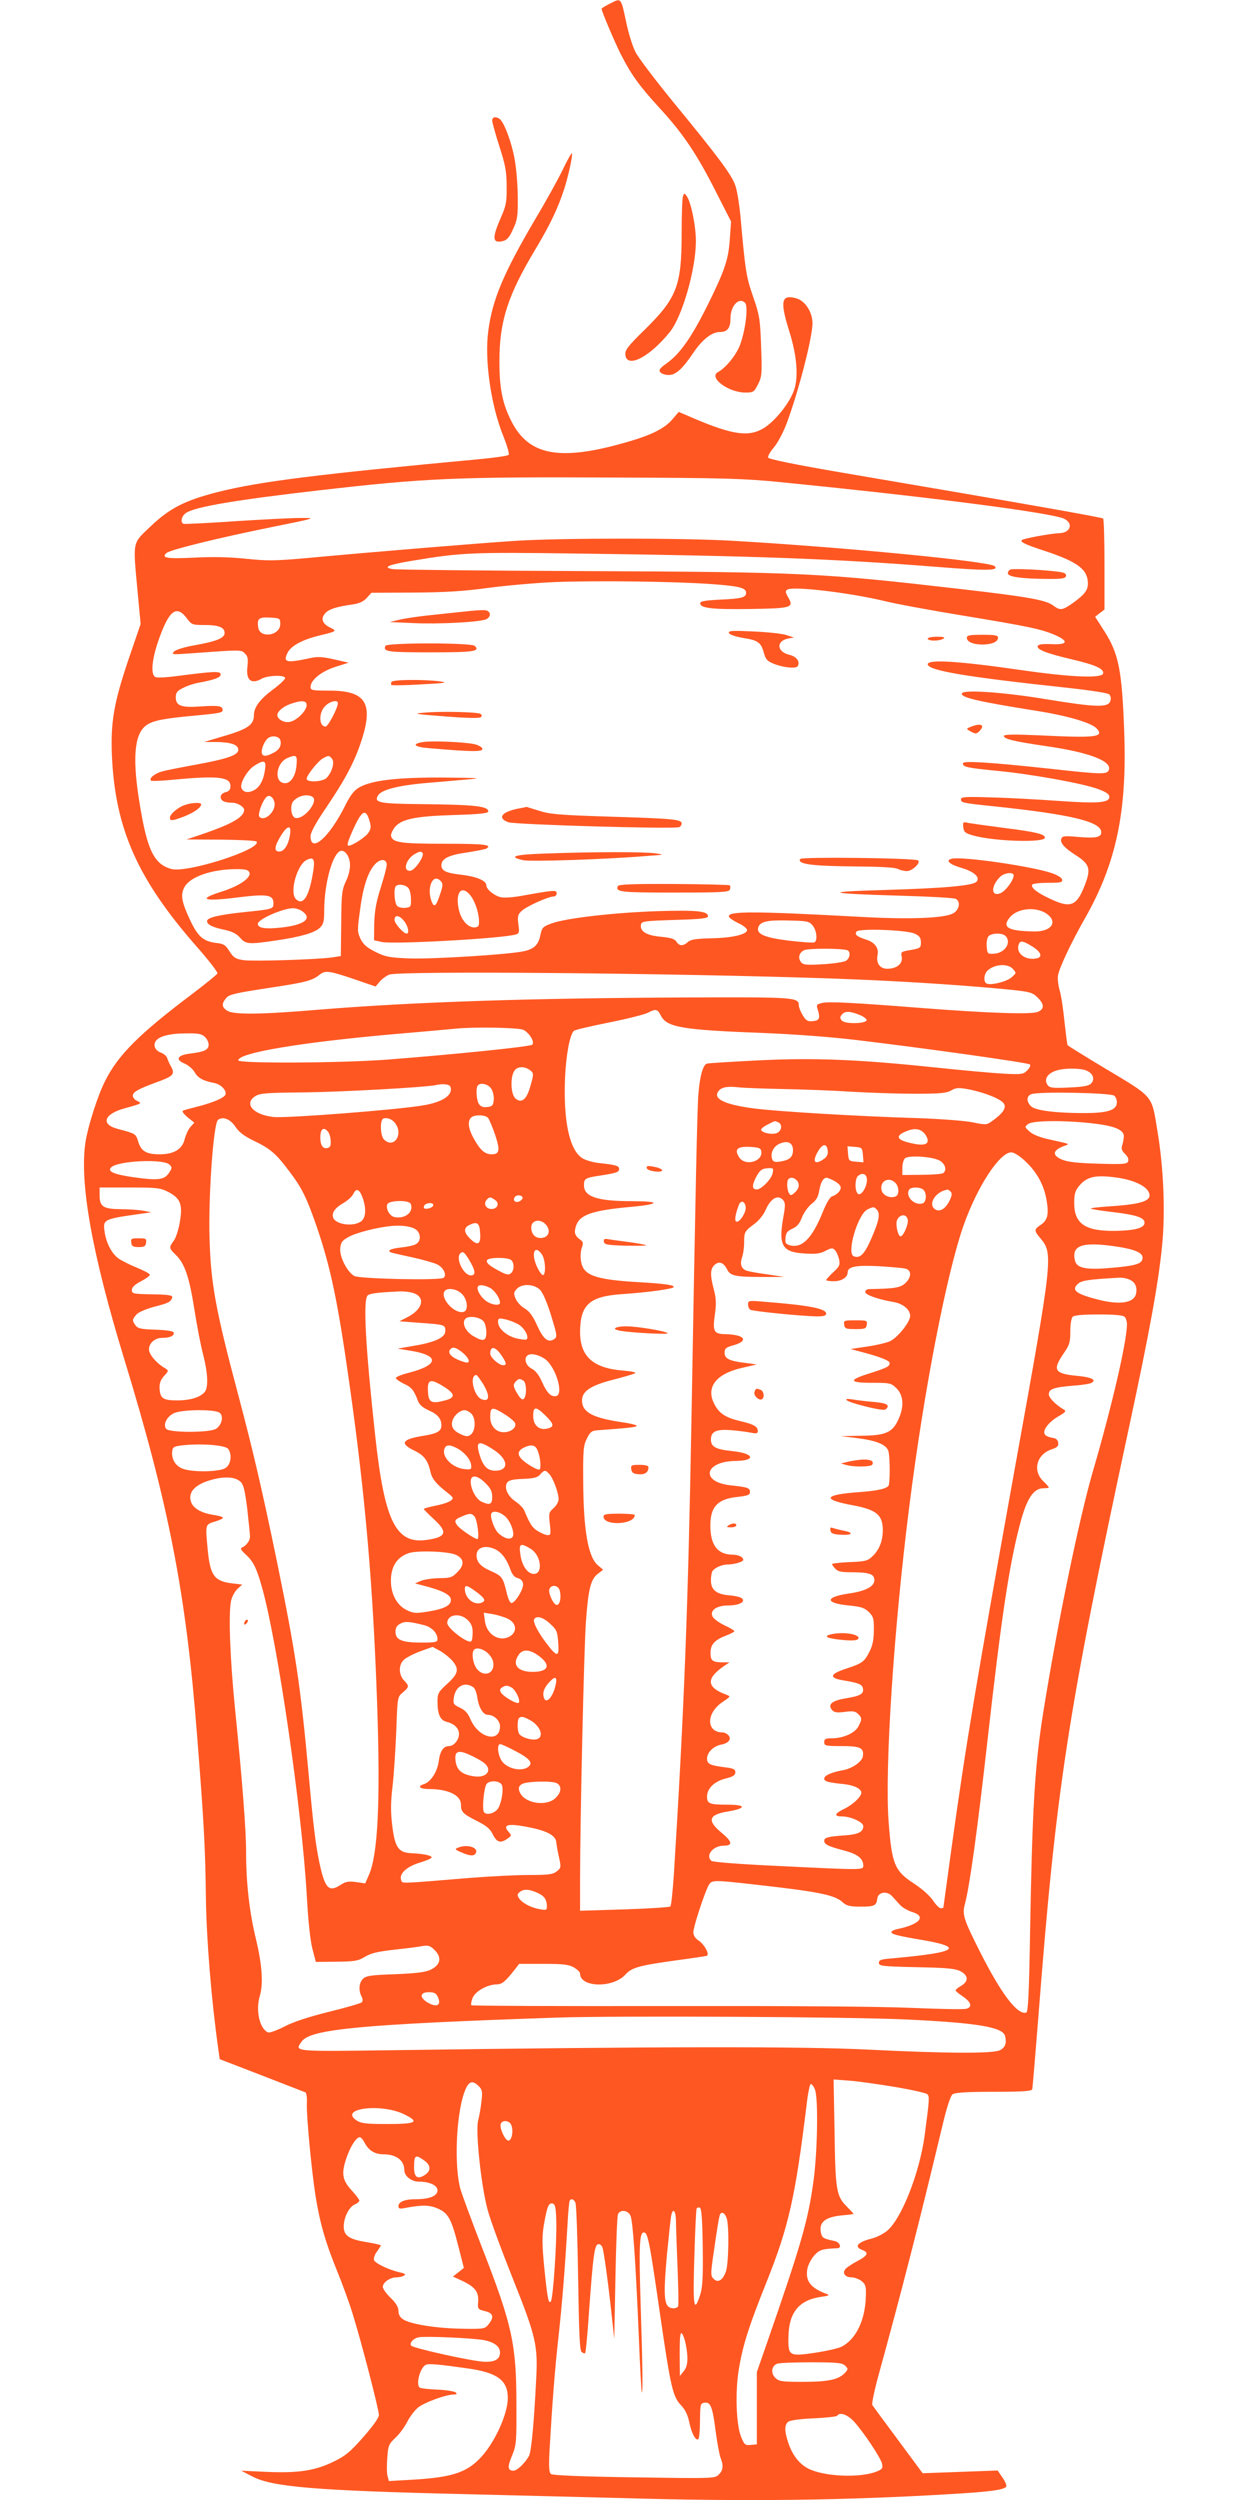 <?xml version="1.0" standalone="no"?>
<!DOCTYPE svg PUBLIC "-//W3C//DTD SVG 20010904//EN"
 "http://www.w3.org/TR/2001/REC-SVG-20010904/DTD/svg10.dtd">
<svg version="1.0" xmlns="http://www.w3.org/2000/svg"
 width="640pt" height="1280pt" viewBox="0 0 640 1280"
 preserveAspectRatio="xMidYMid meet">
<g transform="translate(0,1280) scale(0.1,-0.1)"
fill="#ff5722" stroke="none">
<path d="M3118 12779 c-21 -11 -38 -21 -38 -24 0 -12 64 -163 96 -228 55 -108
94 -163 199 -278 121 -131 192 -236 290 -430 l78 -153 -6 -85 c-7 -108 -24
-161 -113 -341 -82 -165 -141 -250 -209 -299 -37 -26 -44 -36 -34 -47 6 -8 26
-14 43 -14 36 0 70 31 124 111 47 70 96 109 137 109 39 0 55 20 55 69 0 66 44
112 75 80 17 -18 2 -139 -26 -215 -20 -52 -72 -117 -113 -139 -50 -28 53 -105
141 -105 40 0 44 3 64 42 20 40 21 53 16 194 -5 140 -8 160 -41 255 -36 104
-40 132 -65 414 -6 61 -17 130 -26 155 -18 54 -86 145 -315 424 -94 115 -183
232 -196 259 -14 27 -34 90 -45 140 -31 146 -26 139 -91 106z"/>
<path d="M2520 12183 c0 -10 17 -70 37 -133 31 -96 37 -130 37 -205 1 -78 -3
-99 -28 -155 -48 -110 -46 -138 10 -124 20 5 33 20 51 61 22 47 25 68 24 161
0 59 -7 148 -16 197 -16 89 -55 192 -78 207 -20 13 -37 9 -37 -9z"/>
<path d="M2880 11929 c-24 -50 -88 -165 -143 -257 -159 -271 -216 -406 -237
-566 -20 -148 13 -381 77 -539 20 -50 32 -92 27 -96 -5 -5 -63 -13 -129 -20
-848 -79 -1145 -116 -1359 -170 -170 -43 -247 -83 -345 -176 -95 -91 -91 -69
-66 -340 l15 -160 -60 -175 c-77 -228 -94 -324 -87 -500 17 -375 132 -633 436
-979 60 -68 107 -129 104 -135 -2 -6 -59 -52 -126 -103 -274 -206 -382 -314
-449 -448 -37 -72 -87 -229 -100 -310 -32 -207 31 -566 197 -1110 230 -752
318 -1206 374 -1930 35 -444 42 -573 45 -824 3 -223 28 -530 64 -785 l7 -49
215 -83 c118 -46 219 -85 224 -87 5 -2 9 -28 7 -59 -2 -64 23 -330 44 -468 23
-143 51 -240 110 -385 29 -71 67 -175 83 -230 44 -142 132 -483 132 -510 0
-14 -31 -57 -80 -113 -67 -76 -92 -97 -153 -126 -94 -46 -179 -59 -342 -52
l-130 6 58 -30 c101 -53 322 -72 1087 -90 245 -6 605 -15 800 -20 646 -19
1153 -12 1700 21 183 11 255 20 271 36 5 5 -2 24 -17 46 l-26 38 -192 -7 -192
-7 -125 169 c-69 93 -129 174 -133 181 -3 6 11 76 33 155 116 422 206 771 327
1278 22 92 41 150 51 157 12 9 71 13 210 13 146 0 195 3 198 13 2 6 15 165 30
352 92 1189 148 1557 463 3025 105 488 153 747 172 943 17 168 8 398 -24 587
-31 187 -15 168 -275 324 -100 60 -184 112 -185 115 -2 3 -9 58 -16 121 -6 63
-17 136 -25 161 -7 25 -11 59 -8 75 7 40 68 169 139 294 159 280 215 544 200
952 -11 315 -28 401 -102 517 l-47 73 24 19 24 18 0 230 c0 126 -3 232 -7 236
-6 6 -366 70 -1342 236 -239 41 -370 68 -373 76 -3 7 11 31 30 53 19 23 48 77
65 123 61 164 131 436 132 511 0 57 -36 114 -81 128 -79 23 -87 -12 -38 -168
39 -124 48 -232 25 -300 -21 -64 -95 -158 -154 -195 -75 -47 -158 -37 -355 47
l-82 35 -35 -41 c-40 -45 -106 -78 -232 -114 -343 -99 -502 -69 -591 110 -45
89 -60 168 -60 304 0 206 43 339 187 578 72 121 112 204 144 302 23 71 46 179
40 185 -2 3 -24 -36 -48 -86z m1120 -1598 c705 -70 1297 -145 1432 -181 66
-18 58 -79 -11 -80 -36 -1 -182 -27 -189 -35 -10 -10 17 -23 118 -56 169 -56
220 -95 220 -167 0 -35 -19 -58 -79 -101 -52 -36 -63 -38 -99 -11 -38 28 -125
44 -472 84 -720 83 -810 87 -1925 92 -522 2 -965 7 -984 10 -55 9 -23 23 100
43 251 42 302 44 834 37 921 -12 1328 -27 1846 -68 262 -21 325 -20 302 3 -25
25 -758 96 -1338 130 -257 15 -876 15 -1115 0 -186 -12 -709 -55 -1066 -88
-168 -15 -205 -15 -313 -4 -84 9 -169 11 -266 6 -140 -7 -172 -2 -142 24 21
17 266 77 532 131 227 46 236 48 165 48 -41 1 -193 -7 -337 -16 -144 -10 -267
-16 -273 -14 -18 6 -11 41 13 56 46 31 252 66 677 115 548 63 697 70 1520 66
561 -2 660 -5 850 -24z m-351 -522 c136 -10 171 -19 171 -44 0 -24 -22 -30
-130 -35 -82 -4 -105 -8 -105 -19 0 -25 62 -32 256 -29 212 3 225 7 195 59
-15 26 -16 33 -5 40 28 19 313 -15 487 -56 59 -15 242 -49 407 -76 340 -56
406 -70 476 -100 73 -32 66 -51 -17 -47 -47 2 -68 -1 -71 -10 -6 -17 44 -37
171 -67 124 -29 169 -49 164 -73 -5 -26 -162 -20 -418 17 -325 47 -480 56
-480 30 0 -32 197 -65 710 -120 120 -13 211 -27 219 -34 8 -8 10 -21 6 -34
-11 -35 -73 -33 -335 10 -205 34 -413 49 -424 30 -13 -21 75 -42 384 -91 157
-25 279 -61 305 -90 40 -44 -3 -49 -292 -35 -133 6 -183 5 -183 -3 0 -16 52
-28 215 -52 222 -32 340 -77 322 -123 -9 -23 -39 -22 -309 8 -299 32 -438 41
-438 27 0 -19 19 -23 168 -38 174 -16 449 -65 527 -95 40 -15 55 -26 55 -39 0
-30 -57 -35 -255 -21 -99 7 -253 16 -342 18 -143 5 -163 3 -163 -10 0 -17 9
-19 185 -37 374 -40 526 -76 533 -127 4 -30 -24 -36 -119 -28 -68 6 -80 5 -85
-9 -8 -21 15 -47 76 -86 71 -46 77 -70 41 -160 -40 -100 -72 -111 -176 -61
-65 30 -99 57 -90 72 4 5 40 9 81 9 65 0 75 2 72 17 -2 9 -24 23 -54 33 -103
35 -462 87 -512 73 -33 -8 -11 -29 52 -47 64 -19 97 -49 75 -71 -20 -20 -169
-33 -479 -42 -317 -9 -287 -18 90 -29 146 -4 273 -11 283 -16 28 -14 18 -60
-16 -76 -51 -24 -229 -30 -477 -16 -536 29 -676 30 -668 1 2 -7 24 -22 49 -34
24 -11 44 -27 44 -35 0 -22 -75 -40 -182 -42 -80 -2 -106 -6 -121 -19 -24 -22
-44 -22 -59 2 -9 14 -29 20 -81 25 -74 7 -107 28 -100 63 3 16 19 18 173 23
138 4 170 8 170 19 0 26 -58 32 -255 26 -222 -7 -475 -36 -546 -63 -44 -16
-49 -21 -57 -58 -9 -50 -32 -73 -84 -84 -72 -17 -478 -42 -590 -37 -99 4 -120
8 -170 33 -44 22 -63 38 -77 67 -17 36 -17 43 -2 152 16 122 43 199 81 235 27
25 55 21 55 -8 0 -11 -14 -64 -31 -118 -24 -75 -31 -120 -33 -183 l-1 -85 40
-9 c60 -13 623 18 688 39 15 5 17 13 11 52 -5 41 -3 50 18 69 25 23 136 73
163 73 8 0 15 7 15 16 0 18 -9 18 -170 -11 -47 -9 -98 -13 -115 -9 -33 7 -75
40 -75 61 0 24 -50 45 -126 54 -80 9 -104 20 -104 49 0 33 36 52 129 65 50 8
96 17 101 20 33 20 -9 25 -212 25 -229 0 -269 6 -276 41 -1 8 7 27 18 42 34
43 103 58 303 64 132 4 177 9 177 18 0 28 -68 35 -352 38 -208 2 -235 8 -212
45 17 28 102 50 235 62 68 6 167 14 219 19 84 7 70 8 -121 10 -237 1 -364 -14
-429 -50 -27 -16 -45 -38 -72 -92 -81 -164 -178 -249 -178 -158 0 19 28 70 84
152 99 147 144 234 180 347 58 185 15 247 -171 246 -82 0 -93 2 -93 18 0 36
53 79 125 103 l70 22 -74 17 c-58 13 -85 15 -120 7 -126 -27 -143 -23 -119 26
17 36 76 68 163 89 91 22 92 23 53 42 -39 20 -47 46 -22 73 18 20 58 33 138
44 34 5 56 14 73 33 l25 27 216 1 c163 1 258 7 382 24 91 12 246 26 345 30
215 8 618 3 804 -11z m-2693 -174 c25 -34 29 -35 91 -35 73 0 103 -12 103 -41
0 -26 -42 -43 -155 -63 -52 -9 -95 -23 -104 -32 -15 -15 -9 -16 74 -10 273 20
270 20 289 0 15 -14 17 -28 13 -66 -9 -70 19 -94 73 -63 32 18 120 20 120 3
-1 -7 -28 -33 -62 -58 -67 -50 -98 -91 -98 -132 0 -51 -34 -73 -175 -113 l-80
-24 62 0 c76 -1 113 -14 113 -40 0 -27 -54 -46 -217 -76 -76 -14 -154 -29
-174 -35 -37 -10 -67 -35 -56 -47 4 -3 60 -1 126 6 218 20 281 13 281 -34 0
-18 -7 -26 -25 -31 -15 -4 -25 -13 -25 -24 0 -20 19 -30 60 -30 25 0 60 -21
60 -36 0 -36 -57 -70 -200 -120 l-95 -32 177 -1 c97 -1 179 -5 182 -10 25 -40
-359 -163 -438 -140 -81 23 -117 88 -151 277 -46 250 -43 389 10 446 29 31 74
43 210 57 183 17 195 19 195 34 0 21 -23 24 -113 18 -99 -7 -127 3 -127 47 0
24 7 33 38 48 20 11 55 22 77 26 82 15 115 27 115 43 0 18 -37 16 -221 -8 -52
-7 -103 -10 -112 -6 -26 10 -21 83 12 181 55 160 93 192 147 121z m479 -30 c0
-60 -105 -76 -113 -17 -7 45 4 53 60 50 51 -3 53 -4 53 -33z m135 -415 c0 -29
-50 -79 -86 -86 -29 -6 -64 13 -64 35 0 18 29 43 65 56 58 21 85 19 85 -5z
m160 10 c0 -24 -50 -120 -63 -120 -35 0 -36 72 -2 105 24 25 65 34 65 15z
m-295 -189 c8 -27 -4 -50 -36 -66 -39 -21 -59 -19 -59 6 0 23 18 60 34 71 21
14 55 8 61 -11z m83 -131 c-5 -53 -29 -90 -58 -90 -59 0 -49 105 14 130 44 18
49 13 44 -40z m182 35 c14 -17 1 -67 -27 -97 -19 -21 -103 -26 -103 -5 1 18
58 90 83 104 29 16 32 16 47 -2z m-343 -54 c-7 -55 -28 -94 -59 -108 -29 -15
-54 -9 -62 13 -9 24 32 93 67 114 49 31 61 27 54 -19z m48 -168 c11 -44 -49
-103 -77 -75 -9 9 11 72 33 98 15 18 36 7 44 -23z m195 27 c33 -21 -43 -117
-87 -108 -22 4 -30 62 -12 85 25 29 72 40 99 23z m291 -120 c10 -33 9 -43 -5
-64 -14 -22 -82 -66 -101 -66 -11 0 -4 24 29 96 40 85 59 94 77 34z m-407 -78
c-8 -49 -30 -82 -54 -82 -29 0 -25 28 10 84 34 54 54 53 44 -2z m308 -148 c1
-23 -7 -58 -21 -86 -20 -43 -23 -63 -24 -215 l-2 -168 -45 -7 c-78 -11 -403
-21 -453 -14 -41 6 -51 13 -72 45 -20 33 -30 39 -67 43 -66 8 -94 31 -134 116
-44 93 -51 130 -30 169 28 54 140 93 268 93 46 0 60 -4 65 -17 10 -27 -50 -69
-145 -99 -123 -39 -90 -51 84 -29 153 19 184 14 184 -30 0 -29 -2 -30 -150
-45 -131 -14 -190 -28 -190 -46 0 -18 28 -32 91 -45 37 -8 61 -20 78 -40 30
-34 44 -35 186 -14 128 19 195 39 223 65 18 18 22 31 22 88 0 137 42 290 83
305 22 8 48 -28 49 -69z m372 58 c9 -16 -39 -87 -62 -90 -42 -6 -25 60 23 86
24 14 32 14 39 4z m-564 -114 c-20 -113 -50 -156 -85 -121 -34 33 6 176 55
200 39 19 45 3 30 -79z m3590 0 c0 -24 -40 -78 -65 -90 -51 -23 -54 33 -5 82
22 22 70 27 70 8z m-2931 -32 c9 -10 8 -25 -5 -62 -21 -65 -31 -73 -44 -40
-28 74 9 151 49 102z m-169 -32 c8 -8 14 -34 14 -57 1 -39 -1 -42 -27 -45 -16
-2 -35 2 -43 9 -14 12 -20 90 -7 102 12 13 50 7 63 -9z m313 -32 c24 -26 45
-81 49 -127 2 -34 0 -40 -18 -43 -34 -5 -71 33 -84 88 -20 85 9 130 53 82z
m-855 -88 c53 -37 10 -70 -108 -83 -82 -9 -120 -3 -120 19 0 23 127 79 180 80
14 0 36 -7 48 -16z m3812 -13 c58 -42 22 -92 -65 -90 -135 2 -168 21 -123 74
40 46 134 54 188 16z m-3291 -37 c21 -26 28 -64 13 -64 -16 0 -62 52 -62 70 0
28 25 25 49 -6z m2092 -23 c20 -24 26 -76 9 -86 -5 -3 -64 1 -132 9 -128 16
-168 35 -155 70 11 28 48 36 155 33 96 -2 105 -4 123 -26z m524 -42 c23 -11
30 -21 30 -44 0 -28 -3 -30 -52 -39 -50 -8 -52 -10 -46 -36 6 -34 -26 -60 -74
-60 -38 0 -58 28 -50 70 8 36 -14 66 -61 80 -45 15 -57 25 -47 40 11 18 260 9
300 -11z m463 -11 c33 -33 -3 -89 -60 -91 -31 -2 -33 0 -36 36 -2 21 2 45 9
53 14 17 70 19 87 2z m139 -55 c47 -30 53 -56 14 -61 -56 -8 -101 30 -85 73 8
21 21 19 71 -12z m-949 -18 c19 -7 14 -43 -8 -55 -11 -6 -64 -14 -118 -17 -82
-5 -99 -3 -110 10 -18 22 -11 49 15 62 20 10 189 10 221 0z m848 -96 c19 -21
18 -21 -8 -44 -26 -22 -109 -42 -128 -30 -16 10 -12 51 8 67 35 32 102 36 128
7z m-3362 -56 l99 -34 21 25 c12 14 34 30 49 36 56 20 1457 8 2267 -20 312
-11 623 -30 878 -54 135 -13 146 -16 173 -42 37 -35 37 -61 2 -75 -35 -14
-259 -6 -593 20 -346 27 -474 34 -510 26 -27 -6 -31 -10 -25 -28 16 -50 11
-62 -22 -65 -28 -3 -36 2 -53 30 -11 18 -20 41 -20 50 0 42 -20 43 -565 41
-811 -3 -1411 -23 -1899 -63 -297 -25 -433 -26 -464 -4 -27 18 -28 35 -4 64
15 18 44 25 207 50 200 30 232 38 272 70 30 23 49 20 187 -27z m1558 -180 c30
-63 105 -76 528 -92 154 -6 353 -21 475 -36 345 -41 879 -116 888 -125 5 -4
-1 -18 -13 -30 -21 -21 -29 -22 -124 -17 -55 3 -209 17 -341 31 -401 42 -623
51 -910 37 -137 -7 -257 -14 -266 -17 -19 -5 -36 -63 -43 -153 -6 -61 -15
-484 -36 -1681 -17 -957 -38 -1488 -90 -2320 -6 -85 -13 -157 -18 -161 -4 -4
-109 -11 -234 -15 l-228 -7 0 164 c0 293 20 1181 30 1316 12 168 25 218 61
245 l27 21 -27 23 c-50 42 -74 180 -75 434 -1 156 1 179 19 215 17 34 25 40
55 42 163 12 200 16 200 23 0 4 -36 13 -80 19 -147 22 -200 51 -200 111 0 47
45 77 160 106 58 15 109 30 113 34 4 4 -26 10 -67 13 -151 13 -216 73 -216
198 1 139 48 182 215 193 133 9 265 27 265 37 0 10 -53 17 -175 24 -229 13
-289 35 -300 107 -4 24 -2 55 4 70 8 22 7 30 -7 40 -29 21 -34 36 -23 71 19
58 83 80 284 98 150 14 150 29 1 29 -176 0 -244 23 -244 81 0 35 5 38 82 50
85 13 98 18 98 34 0 16 -17 21 -101 30 -30 3 -69 14 -86 24 -67 41 -99 189
-90 411 5 117 24 221 45 242 5 5 86 24 181 43 95 19 185 42 199 50 39 21 49
18 64 -12z m1018 1 c23 -9 39 -22 37 -28 -6 -18 -112 -20 -127 -1 -10 12 -10
18 0 30 16 19 40 19 90 -1z m-1720 -77 c31 -16 59 -62 45 -76 -11 -10 -403
-50 -740 -76 -234 -18 -765 -21 -765 -4 0 38 311 91 795 134 154 13 296 26
315 28 94 10 326 6 350 -6z m-1629 -38 c11 -11 19 -30 17 -42 -3 -24 -26 -33
-100 -42 -60 -8 -71 -31 -24 -50 19 -8 43 -28 52 -44 18 -31 44 -45 101 -56
35 -7 65 -39 57 -60 -7 -16 -64 -41 -144 -61 -36 -9 -69 -18 -74 -21 -5 -4 6
-18 25 -34 l34 -27 -20 -22 c-11 -12 -24 -41 -30 -64 -12 -50 -55 -76 -127
-76 -68 0 -95 15 -110 64 -13 42 -12 41 -105 66 -89 23 -71 76 34 105 91 25
91 26 66 38 -13 5 -23 18 -23 27 0 19 29 35 125 70 82 30 91 40 72 77 -9 15
-18 36 -21 46 -3 9 -17 22 -31 27 -30 11 -42 36 -28 59 16 25 71 40 156 40 65
1 80 -2 98 -20z m1666 -171 c16 -13 16 -19 -3 -84 -18 -64 -45 -85 -75 -58
-26 23 -27 119 -2 146 18 20 54 18 80 -4z m2847 0 c33 -14 43 -45 22 -66 -12
-12 -42 -17 -113 -20 -82 -4 -98 -2 -109 12 -23 33 3 67 61 79 41 9 115 7 139
-5z m-3258 -82 c16 -42 -40 -80 -143 -96 -137 -23 -697 -66 -762 -59 -103 11
-154 67 -95 106 25 16 55 18 254 20 189 2 619 26 670 37 37 9 71 5 76 -8z
m209 -10 c9 -14 15 -39 13 -58 -3 -28 -7 -33 -33 -36 -19 -3 -33 2 -42 14 -14
19 -18 86 -6 97 15 16 53 6 68 -17z m1500 -2 c105 -2 262 -8 350 -14 88 -5
231 -10 318 -10 131 0 164 3 187 17 25 14 37 15 87 6 84 -16 171 -51 184 -75
12 -22 -8 -50 -63 -89 -26 -19 -31 -19 -100 -5 -40 8 -163 17 -273 21 -302 9
-727 34 -846 50 -152 20 -212 50 -179 90 15 19 46 24 100 18 25 -3 131 -7 235
-9z m1690 -34 c9 -8 15 -25 13 -39 -4 -36 -50 -50 -168 -50 -143 0 -247 13
-270 34 -26 24 -25 54 1 63 38 14 406 7 424 -8z m-3206 -114 c6 -7 22 -46 36
-86 26 -78 23 -100 -17 -100 -34 0 -57 19 -88 73 -32 55 -38 95 -18 115 16 16
73 15 87 -2z m-1293 -46 c18 -27 45 -47 92 -70 84 -40 115 -66 180 -153 68
-89 91 -137 142 -283 73 -212 110 -390 169 -809 82 -579 121 -1035 142 -1640
17 -500 4 -770 -42 -874 l-19 -44 -48 7 c-37 5 -53 2 -77 -14 -61 -40 -81 -20
-109 110 -20 96 -31 182 -56 460 -41 446 -66 616 -161 1080 -76 368 -121 563
-197 850 -118 443 -142 574 -149 805 -7 218 20 593 43 611 25 20 64 4 90 -36z
m819 17 c41 -59 -11 -130 -59 -81 -19 19 -22 100 -3 107 20 7 47 -4 62 -26z
m1959 7 c22 -9 20 -41 -4 -54 -22 -12 -79 -1 -83 15 -1 6 14 18 33 27 41 21
34 20 54 12z m1604 -5 c118 -13 168 -33 166 -69 -1 -14 -5 -35 -9 -46 -5 -16
0 -28 15 -42 14 -13 20 -27 16 -38 -5 -14 -23 -16 -154 -12 -108 3 -157 9
-185 21 -54 23 -47 50 18 72 23 8 24 8 -78 30 -51 11 -87 25 -105 41 -26 23
-27 24 -8 39 24 18 178 20 324 4z m-3908 -44 c6 -8 13 -29 13 -47 2 -24 -3
-33 -17 -36 -23 -5 -36 14 -36 54 0 45 17 57 40 29z m3050 -5 c11 -11 20 -29
20 -40 0 -24 -35 -27 -105 -8 -53 14 -58 33 -12 53 45 20 74 18 97 -5z m-670
-89 c0 -35 -17 -50 -64 -58 -27 -4 -37 -2 -42 11 -12 31 6 67 39 81 41 17 67
4 67 -34z m178 -3 c2 -18 -4 -31 -20 -42 -48 -34 -62 -14 -28 42 23 38 44 38
48 0z m-340 -4 c7 -52 -83 -76 -113 -30 -27 41 -11 57 54 54 48 -3 56 -6 59
-24z m520 -17 l3 -38 -38 3 c-36 3 -38 5 -41 41 l-3 38 38 -3 c36 -3 38 -5 41
-41z m831 -32 c61 -57 97 -124 110 -203 12 -73 4 -101 -33 -125 -32 -22 -32
-28 0 -66 67 -80 66 -93 -126 -1156 -202 -1122 -254 -1430 -330 -1980 -22
-159 -40 -291 -40 -292 0 -2 -6 -3 -14 -3 -7 0 -25 18 -40 41 -16 23 -56 59
-96 85 -99 64 -114 99 -130 314 -21 271 26 993 106 1620 74 589 192 1196 279
1440 71 199 184 370 243 370 13 0 44 -19 71 -45z m-435 1 c28 -18 34 -50 14
-63 -7 -4 -57 -8 -110 -8 l-98 -1 0 36 c0 20 6 42 13 49 17 18 148 9 181 -13z
m-3946 -19 c14 -14 13 -18 -2 -41 -24 -37 -55 -41 -179 -24 -104 15 -139 30
-118 51 34 34 268 45 299 14z m3088 -44 c-7 -31 -58 -83 -81 -83 -24 0 -26 18
-6 59 22 42 32 49 70 50 20 1 22 -2 17 -26z m480 -18 c14 -36 -29 -112 -47
-83 -13 19 -11 72 3 86 16 16 37 15 44 -3z m1287 -5 c77 -11 141 -40 157 -71
24 -45 -25 -64 -193 -75 -59 -4 -105 -9 -102 -12 3 -3 54 -11 113 -18 118 -14
162 -28 162 -54 0 -27 -47 -40 -145 -42 -157 -3 -215 35 -215 142 0 48 5 64
26 89 40 48 85 57 197 41z m-1645 -12 c18 -18 15 -43 -9 -64 -17 -16 -22 -16
-29 -4 -11 17 -13 64 -3 73 10 11 28 8 41 -5z m191 -3 c16 -8 31 -21 34 -29 7
-17 -14 -42 -42 -51 -11 -3 -29 -33 -47 -77 -55 -137 -106 -190 -169 -174 -22
6 -26 11 -23 39 2 25 10 35 35 46 24 11 37 26 49 58 10 25 32 55 49 69 24 18
34 35 39 66 7 43 21 68 38 68 5 0 22 -7 37 -15z m315 -11 c20 -20 21 -63 1
-70 -28 -11 -64 5 -71 31 -12 47 36 73 70 39z m-3724 -46 c64 -33 76 -64 61
-153 -6 -38 -20 -82 -31 -97 -26 -35 -25 -39 9 -72 46 -44 70 -113 96 -279 13
-83 33 -188 45 -232 24 -93 28 -169 8 -192 -22 -27 -74 -43 -141 -43 -74 0
-88 11 -90 64 -1 25 7 44 24 62 23 25 23 27 5 38 -40 23 -75 62 -82 88 -8 34
25 68 65 68 39 0 61 9 61 25 0 9 -25 14 -91 17 -76 2 -93 6 -105 22 -18 25
-18 29 4 55 10 12 47 28 90 40 76 19 88 26 94 49 2 10 -21 14 -102 15 -98 2
-105 3 -105 22 0 14 15 28 47 45 27 14 47 29 45 34 -2 6 -33 22 -70 37 -36 15
-77 36 -91 46 -34 25 -62 79 -70 134 -10 67 -8 67 189 95 l50 7 -40 8 c-22 4
-75 8 -117 8 -90 1 -108 13 -108 72 l0 39 153 0 c139 0 157 -2 197 -22z m3868
10 c19 -19 15 -65 -6 -70 -42 -11 -88 38 -67 71 9 15 58 14 73 -1z m-2872 -39
c21 -57 17 -106 -8 -123 -40 -28 -128 -16 -142 19 -9 25 9 51 53 76 21 12 44
33 50 46 15 32 31 25 47 -18z m3011 30 c9 -9 7 -21 -7 -50 -23 -44 -55 -58
-78 -36 -29 29 13 88 69 96 3 1 10 -4 16 -10z m-2192 -28 c3 -6 -3 -15 -14
-21 -21 -11 -37 2 -26 20 8 13 32 13 40 1z m-140 -15 c24 -17 13 -46 -19 -46
-27 0 -42 26 -25 46 14 17 20 17 44 0z m1475 -1 c11 -13 11 -29 2 -79 -28
-153 -9 -188 110 -194 56 -4 79 0 105 14 29 15 36 16 48 3 8 -8 17 -29 21 -47
6 -28 2 -37 -30 -66 -20 -19 -36 -37 -36 -40 0 -3 18 -6 39 -6 40 0 71 20 71
45 0 30 41 38 160 32 63 -4 125 -9 138 -13 30 -9 29 -44 -3 -74 -25 -23 -54
-28 -182 -30 -14 0 -23 -6 -23 -15 0 -14 62 -37 143 -51 50 -8 87 -39 87 -71
0 -31 -60 -107 -101 -129 -16 -8 -69 -21 -117 -28 l-87 -13 45 -12 c107 -28
155 -47 155 -60 0 -17 -13 -24 -104 -53 -109 -34 -105 -48 14 -48 93 0 97 -1
126 -29 35 -36 39 -93 9 -158 -30 -67 -65 -83 -190 -84 l-105 -2 75 -9 c106
-13 156 -33 168 -66 8 -21 10 -138 3 -174 -3 -19 -55 -31 -157 -38 -175 -13
-188 -37 -33 -66 126 -23 158 -49 159 -127 0 -57 -18 -103 -55 -137 -23 -22
-37 -25 -116 -28 -49 -2 -89 -7 -89 -10 0 -3 7 -14 17 -24 12 -14 31 -18 82
-18 78 0 108 -7 115 -26 15 -40 -30 -69 -129 -83 -122 -18 -122 -49 0 -61 64
-6 81 -12 104 -34 23 -24 26 -34 25 -94 0 -47 -7 -79 -22 -108 -27 -53 -37
-60 -118 -87 -85 -27 -92 -48 -19 -60 79 -13 100 -21 103 -41 6 -28 -12 -39
-85 -51 -73 -12 -97 -31 -73 -60 11 -13 24 -15 65 -10 41 6 55 3 68 -10 21
-20 21 -28 2 -64 -17 -34 -78 -61 -135 -61 -33 0 -40 -3 -40 -20 0 -18 7 -20
89 -20 96 0 115 -9 109 -52 -4 -28 -56 -64 -105 -72 -56 -10 -93 -27 -93 -42
0 -15 17 -20 103 -29 52 -6 87 -24 87 -44 0 -20 -44 -61 -85 -81 -52 -25 -58
-40 -15 -40 45 0 110 -29 110 -50 0 -29 -25 -42 -92 -47 -88 -6 -108 -11 -108
-28 0 -18 19 -28 103 -50 68 -18 97 -41 97 -77 0 -23 1 -23 -430 -2 -197 9
-340 20 -347 26 -33 27 7 78 62 78 48 0 45 20 -9 65 -77 63 -69 94 30 110 96
16 96 35 1 35 -94 0 -107 5 -107 41 0 42 37 78 95 93 38 9 50 17 50 32 0 15
-9 20 -50 25 -79 10 -95 17 -95 45 0 31 32 63 70 71 40 7 57 28 40 48 -7 8
-21 15 -30 15 -86 0 -85 100 0 156 41 28 42 28 19 37 -103 38 -106 83 -9 149
l25 17 -42 0 c-47 1 -56 10 -55 53 1 39 23 62 77 83 25 9 45 20 45 23 0 4 -22
17 -50 30 -27 13 -55 33 -61 44 -17 32 19 58 80 58 55 0 91 19 69 37 -7 6 -37
13 -66 15 -65 6 -92 28 -92 77 0 20 4 41 8 47 12 18 49 34 81 34 16 0 42 5 56
10 23 9 25 13 15 25 -7 8 -28 15 -47 15 -79 0 -116 48 -116 150 0 96 38 136
141 146 51 6 62 10 62 25 0 21 -13 25 -99 34 -156 17 -136 122 24 125 107 1
98 38 -12 50 -89 9 -113 22 -113 60 0 42 29 54 109 47 36 -3 81 -9 99 -13 25
-5 32 -3 32 9 0 23 -21 35 -90 51 -77 18 -109 40 -134 90 -42 84 11 152 141
182 l78 18 -60 8 c-82 10 -105 22 -105 52 0 22 7 28 48 39 78 23 54 54 -44 56
-59 1 -66 14 -54 99 8 57 7 84 -5 129 -20 76 -19 106 4 127 23 21 46 12 64
-24 16 -32 42 -38 177 -38 l115 0 -85 13 c-47 6 -95 15 -107 19 -28 9 -36 36
-23 70 5 15 10 48 10 74 0 54 2 58 53 96 22 16 47 47 57 71 26 60 64 81 90 50z
m-1907 -19 c16 -41 -27 -77 -81 -68 -26 4 -48 42 -39 66 8 21 112 23 120 2z
m1715 -17 c3 -27 -34 -83 -49 -73 -9 5 -4 37 13 82 10 29 32 24 36 -9z m-1600
9 c-5 -15 -48 -24 -48 -10 0 14 12 22 33 22 10 0 17 -5 15 -12z m2270 -20 c20
-20 14 -55 -25 -145 -36 -84 -59 -108 -92 -95 -38 15 21 216 71 240 30 14 32
14 46 0z m160 -55 c3 -23 -23 -83 -37 -83 -10 0 -21 34 -21 66 0 43 52 59 58
17z m-1854 -22 c27 -30 17 -65 -19 -69 -33 -4 -55 18 -55 54 0 37 46 46 74 15z
m-336 -40 c5 -61 -10 -72 -48 -36 -36 34 -38 58 -7 73 39 19 52 11 55 -37z
m-325 11 c23 -21 22 -59 -4 -72 -11 -7 -45 -14 -75 -17 -57 -6 -77 -18 -47
-27 10 -3 59 -14 110 -25 50 -11 105 -27 122 -35 32 -17 49 -52 33 -68 -15
-15 -431 -6 -458 9 -36 20 -76 98 -72 141 3 31 9 40 43 59 40 22 146 49 220
56 57 5 107 -3 128 -21z m3574 -83 c99 -14 143 -32 143 -58 0 -31 -30 -41
-155 -52 -132 -12 -181 -3 -191 36 -19 78 34 98 203 74z m-2933 -41 c20 -28
22 -112 4 -106 -7 3 -22 25 -32 50 -27 66 -7 106 28 56z m-370 -32 c31 -53 33
-76 7 -76 -38 0 -80 88 -54 113 13 13 21 6 47 -37z m214 2 c16 -16 15 -53 -2
-67 -11 -10 -23 -8 -53 8 -57 29 -77 47 -69 59 9 16 109 15 124 0z m3166 -100
c29 -13 40 -39 32 -74 -12 -45 -82 -56 -190 -29 -114 29 -141 48 -110 79 19
20 52 25 211 34 18 1 43 -3 57 -10z m-3279 -40 c25 -11 55 -54 55 -78 0 -18
-46 -11 -74 11 -28 22 -47 58 -39 72 6 10 28 9 58 -5z m260 -12 c14 -14 35
-63 54 -123 36 -117 36 -119 14 -132 -29 -16 -53 6 -84 75 -21 47 -39 71 -63
85 -19 11 -39 33 -46 50 -11 25 -10 32 5 49 26 29 89 27 120 -4z m-400 -21
c28 -27 34 -82 11 -91 -42 -16 -118 60 -102 101 9 24 63 19 91 -10z m-247 4
c62 -22 46 -84 -34 -124 l-39 -20 105 -8 c128 -9 130 -10 130 -42 0 -33 -53
-58 -164 -76 l-80 -14 73 -12 c142 -24 136 -72 -14 -111 -36 -9 -67 -21 -68
-27 -1 -5 17 -18 39 -29 41 -18 53 -33 74 -89 7 -19 24 -34 55 -48 46 -20 65
-43 65 -77 0 -29 -21 -42 -91 -53 -112 -18 -125 -39 -46 -77 48 -23 69 -51 81
-109 8 -34 30 -62 86 -105 33 -26 34 -29 17 -42 -9 -7 -44 -19 -77 -25 -33 -7
-60 -14 -60 -17 0 -3 23 -26 50 -51 74 -67 66 -93 -33 -107 -160 -24 -218 93
-266 534 -50 458 -63 698 -38 718 12 10 55 15 163 20 23 1 55 -3 72 -9z m3640
-121 c7 -7 12 -24 12 -38 0 -87 -77 -420 -175 -755 -70 -242 -180 -773 -254
-1235 -43 -270 -56 -490 -67 -1122 -5 -308 -10 -408 -19 -412 -44 -16 -128 94
-238 312 -83 165 -91 189 -77 242 25 94 63 370 115 830 71 631 111 903 167
1115 34 131 69 185 120 185 15 0 28 2 28 4 0 3 -13 18 -30 34 -55 55 -31 137
46 162 28 9 34 17 32 33 -2 15 -11 23 -28 25 -14 2 -31 8 -37 14 -21 17 11 64
64 95 41 24 44 28 28 37 -41 25 -75 59 -75 77 0 27 25 36 121 44 47 3 91 10
98 15 26 15 0 28 -67 35 -124 11 -135 29 -77 114 31 45 35 58 35 114 0 36 5
68 12 75 8 8 52 12 133 12 81 0 125 -4 133 -12z m-3281 -25 c7 -9 13 -34 13
-55 0 -45 -16 -49 -68 -18 -39 24 -58 65 -40 87 16 19 78 10 95 -14z m172 -11
c33 -16 62 -65 47 -80 -4 -3 -28 0 -54 6 -51 14 -92 51 -92 84 0 18 4 20 32
14 18 -3 48 -14 67 -24z m-280 -148 c37 -31 42 -59 9 -48 -63 19 -92 46 -71
67 12 13 31 7 62 -19z m199 -14 c25 -38 28 -50 8 -50 -21 0 -66 40 -66 59 0
42 26 38 58 -9z m222 -18 c56 -40 98 -182 57 -190 -26 -5 -47 16 -73 75 -15
34 -33 56 -51 65 -31 15 -43 55 -21 69 17 12 56 3 88 -19z m-317 -127 c37 -62
34 -95 -7 -79 -41 16 -64 124 -27 124 3 0 18 -20 34 -45z m207 16 c16 -11 18
-77 2 -93 -7 -7 -17 0 -31 23 -24 39 -26 50 -9 67 14 14 18 15 38 3z m-407
-31 c58 -37 60 -56 6 -70 -66 -18 -83 -11 -87 34 -6 75 8 81 81 36z m317 -145
c22 -14 44 -33 47 -41 9 -23 -21 -47 -58 -47 -40 0 -69 33 -69 77 0 55 9 56
80 11z m202 -2 c45 -44 47 -58 12 -67 -43 -11 -74 16 -74 64 0 50 13 51 62 3z
m-1668 14 c22 -16 13 -61 -17 -82 -30 -21 -239 -21 -256 -1 -18 22 4 65 41 81
43 19 207 20 232 2z m1288 -4 c24 -21 24 -84 1 -106 -15 -13 -23 -13 -48 -3
-42 18 -57 39 -49 70 7 28 39 56 63 56 8 0 23 -7 33 -17z m-1244 -181 c21 -28
15 -80 -13 -98 -30 -20 -163 -23 -216 -5 -40 13 -63 51 -57 93 3 20 10 24 63
29 96 9 208 -1 223 -19z m1355 -2 c80 -50 86 -110 12 -110 -39 0 -62 23 -80
83 -20 68 -5 74 68 27z m-185 6 c39 -20 71 -58 74 -86 3 -23 0 -25 -32 -22
-61 5 -118 60 -105 102 7 24 26 25 63 6z m411 -5 c16 -29 24 -98 13 -105 -5
-3 -32 9 -58 27 -55 36 -63 64 -24 84 35 18 58 16 69 -6z m64 -129 c20 -22 47
-96 47 -128 0 -13 -12 -34 -26 -46 -24 -21 -25 -27 -19 -80 6 -51 5 -58 -10
-58 -10 0 -32 9 -50 20 -30 18 -41 35 -71 107 -5 12 -25 32 -44 45 -40 27 -60
70 -44 96 8 13 28 18 81 20 55 2 75 7 88 22 22 25 28 25 48 2z m-1580 -40 c14
-14 22 -48 33 -138 7 -65 14 -129 14 -141 0 -22 -19 -47 -42 -57 -9 -3 -3 -14
18 -33 39 -35 56 -68 82 -158 81 -278 208 -1148 233 -1595 7 -128 18 -229 29
-270 l17 -65 105 1 c88 1 111 4 139 21 40 24 64 30 179 43 47 5 102 12 122 16
31 5 41 2 63 -20 38 -38 31 -75 -18 -100 -30 -14 -70 -19 -184 -24 -124 -4
-149 -8 -165 -24 -20 -20 -23 -59 -7 -90 7 -13 7 -24 1 -30 -5 -5 -80 -27
-166 -48 -101 -25 -182 -51 -228 -75 -39 -20 -77 -34 -85 -31 -43 17 -65 111
-43 186 19 63 12 160 -19 290 -34 138 -51 291 -51 447 0 117 -20 373 -56 728
-26 258 -35 491 -21 559 5 21 19 48 33 61 l24 22 -50 6 c-92 11 -113 39 -126
167 -13 141 -15 133 41 151 52 17 49 23 -20 34 -56 10 -94 32 -106 63 -20 52
21 95 114 118 64 16 115 11 140 -14z m1253 -6 c26 -26 34 -42 34 -70 0 -39
-11 -44 -54 -25 -28 13 -56 64 -56 103 0 38 34 34 76 -8z m97 -167 c31 -24 56
-94 40 -110 -14 -14 -43 -5 -71 21 -22 20 -45 87 -36 102 9 14 40 9 67 -13z
m-154 -3 c15 -17 27 -116 15 -116 -13 0 -86 49 -101 68 -19 24 -16 32 20 47
41 18 52 18 66 1z m288 -166 c56 -34 65 -136 11 -128 -30 4 -57 46 -64 101 -8
54 1 59 53 27z m-178 -4 c32 -17 57 -52 75 -104 9 -25 21 -38 37 -42 15 -4 25
-14 27 -29 4 -27 -44 -104 -61 -98 -7 2 -17 26 -23 53 -18 77 -24 85 -80 110
-53 23 -74 46 -74 81 0 42 47 55 99 29z m-204 -27 c42 -20 44 -52 6 -89 -26
-27 -36 -30 -93 -30 -35 -1 -76 -7 -93 -14 l-30 -13 45 -12 c88 -22 135 -45
138 -68 5 -31 -30 -50 -115 -64 -64 -10 -75 -10 -110 7 -55 27 -86 90 -81 167
5 65 35 106 91 125 44 15 205 9 242 -9z m103 -189 c44 -32 52 -47 27 -56 -39
-15 -85 24 -85 71 0 22 12 19 58 -15z m428 6 c8 -33 2 -69 -13 -73 -16 -6 -48
60 -40 81 10 25 46 20 53 -8z m-266 -144 c45 -22 50 -68 9 -91 -53 -29 -117
10 -126 78 l-6 44 44 -7 c24 -4 60 -15 79 -24z m-205 -7 c18 -17 25 -35 25
-63 0 -21 -3 -42 -7 -45 -15 -16 -123 66 -123 93 0 45 66 54 105 15z m422 -19
c33 -30 37 -39 41 -96 6 -76 -5 -77 -60 -4 -45 59 -71 111 -63 124 12 19 46
10 82 -24z m-645 -7 c39 -10 68 -41 68 -71 0 -16 -10 -18 -82 -18 -101 0 -133
14 -133 55 0 21 7 33 25 42 24 13 46 11 122 -8z m144 -182 c36 -43 31 -66 -26
-118 -46 -42 -50 -49 -50 -92 0 -64 14 -95 47 -103 39 -9 63 -33 63 -62 0 -30
-26 -62 -51 -62 -29 0 -46 -25 -53 -79 -7 -53 -41 -105 -76 -116 -36 -11 -21
-25 28 -25 97 0 162 -32 162 -79 0 -38 10 -48 81 -84 50 -25 68 -40 82 -69 20
-41 40 -47 75 -22 22 15 22 17 6 35 -32 36 -5 44 91 26 102 -19 149 -43 153
-78 1 -13 7 -48 14 -78 11 -51 11 -55 -11 -72 -20 -16 -41 -19 -145 -19 -66 0
-202 -7 -301 -15 -367 -30 -344 -30 -351 -11 -12 32 28 69 94 89 34 10 62 22
62 27 0 10 -41 19 -109 22 -62 4 -80 32 -93 144 -8 66 -8 117 2 199 7 61 15
188 19 283 6 174 6 174 34 197 33 29 33 32 5 62 -27 29 -28 78 -1 104 11 11
49 31 84 44 l64 23 39 -21 c21 -12 49 -35 62 -50z m177 43 c13 -11 28 -31 31
-45 15 -61 -44 -88 -83 -39 -20 26 -28 83 -14 97 12 13 40 7 66 -13z m257 -12
c73 -50 63 -88 -23 -88 -77 0 -107 37 -71 88 19 28 52 28 94 0z m96 -149 c-15
-76 -58 -114 -64 -58 -2 17 6 37 23 58 34 40 49 40 41 0z m-420 -20 c6 -5 15
-28 18 -52 8 -51 30 -87 54 -87 31 0 62 -29 62 -59 0 -86 -109 -61 -151 36
-13 31 -28 48 -55 60 -33 16 -35 20 -30 53 9 59 59 83 102 49z m193 1 c21 -11
47 -67 37 -78 -9 -9 -77 30 -91 52 -7 12 -6 19 5 26 19 12 27 12 49 0z m91
-165 c57 -29 79 -90 37 -100 -25 -7 -78 10 -89 28 -10 15 -10 71 -1 80 10 10
21 9 53 -8z m-70 -161 c74 -39 91 -61 64 -81 -38 -27 -117 -6 -139 38 -18 33
-20 79 -4 79 6 0 42 -16 79 -36z m-167 -56 c54 -38 21 -85 -51 -72 -55 9 -80
29 -88 69 -10 56 7 68 64 43 26 -11 59 -29 75 -40z m96 -116 c10 -19 1 -85
-17 -118 -14 -27 -61 -41 -74 -22 -11 16 0 128 14 145 16 19 66 16 77 -5z
m282 8 c26 -15 24 -46 -6 -75 -44 -45 -155 -30 -182 25 -15 30 -3 47 35 53 55
8 134 7 153 -3z m1023 -520 c320 -36 401 -52 442 -91 17 -16 36 -21 89 -21 72
0 82 4 87 42 4 33 49 40 75 12 10 -11 28 -31 40 -44 12 -14 40 -30 62 -37 74
-22 43 -62 -66 -86 -18 -3 -35 -10 -38 -15 -7 -12 22 -20 164 -44 171 -30 172
-53 5 -75 -44 -6 -114 -13 -156 -17 -66 -5 -78 -8 -78 -24 0 -16 16 -18 193
-22 156 -3 198 -7 225 -21 41 -22 42 -52 2 -75 -16 -9 -29 -20 -27 -24 1 -4
18 -17 37 -30 43 -29 50 -55 17 -63 -14 -4 -143 -1 -288 5 -165 7 -634 10
-1252 9 -543 -1 -990 1 -993 4 -4 4 -1 21 6 38 15 35 75 68 123 69 27 0 43 13
92 75 l23 30 124 0 c99 0 129 -3 156 -18 17 -10 32 -24 32 -32 0 -71 167 -75
231 -6 33 37 69 47 254 73 83 11 156 22 163 24 18 5 -11 59 -43 80 -16 10 -25
26 -25 41 0 27 53 189 76 236 18 33 15 33 248 7z m-1113 -46 c28 -14 39 -33
39 -66 0 -18 -4 -19 -37 -13 -46 8 -92 33 -107 58 -9 15 -7 21 8 32 20 15 52
12 97 -11z m-519 -529 c18 -41 -3 -54 -47 -31 -48 26 -48 56 0 56 28 0 38 -5
47 -25z m2403 -115 c359 -17 489 -39 501 -84 9 -37 1 -59 -26 -73 -35 -18
-272 -17 -675 3 -336 17 -1086 16 -2432 -3 -522 -7 -505 -8 -468 45 45 63 308
88 1310 122 312 10 1508 4 1790 -10z m-64 -345 c84 -14 159 -31 166 -37 13
-11 12 -24 -13 -213 -26 -189 -116 -420 -190 -485 -19 -16 -53 -34 -76 -40
-77 -19 -98 -43 -53 -60 35 -13 28 -29 -26 -57 -24 -13 -50 -30 -58 -38 -21
-21 -6 -45 28 -45 16 0 39 -9 52 -19 21 -17 24 -27 22 -80 -3 -120 -51 -219
-124 -256 -15 -8 -76 -22 -135 -31 -135 -20 -140 -17 -137 86 3 121 55 184
166 200 38 5 47 9 32 14 -85 31 -113 67 -101 131 4 20 20 50 35 67 26 29 40
34 119 37 24 2 12 31 -15 37 -57 12 -63 16 -69 39 -14 57 20 85 114 93 28 2
52 6 52 7 0 2 -15 18 -34 37 -54 54 -59 84 -63 382 l-5 269 80 -6 c44 -3 148
-18 233 -32z m-2130 4 c18 -18 20 -28 14 -78 -3 -31 -11 -75 -17 -98 -14 -57
15 -331 48 -455 13 -51 72 -210 129 -353 119 -298 130 -343 120 -520 -11 -224
-25 -366 -36 -388 -19 -36 -61 -77 -80 -77 -30 0 -32 19 -7 78 22 54 23 69 22
267 0 304 -23 405 -175 795 -50 129 -100 264 -111 300 -33 114 -23 376 18 493
21 61 41 70 75 36z m1721 -16 c18 -40 14 -310 -6 -463 -28 -208 -62 -326 -244
-850 l-47 -135 0 -185 0 -185 -31 -3 c-29 -3 -33 1 -49 40 -26 61 -32 236 -11
354 20 120 53 221 138 433 117 292 150 440 209 924 6 53 16 97 20 97 5 0 15
-12 21 -27z m-2099 -130 c76 -38 58 -48 -89 -48 -109 0 -134 3 -158 18 -95 63
129 90 247 30z m545 -54 c12 -30 2 -79 -15 -79 -17 0 -47 66 -39 86 8 22 46
17 54 -7z m-751 -90 c20 -39 52 -59 95 -59 67 0 108 -31 108 -81 0 -30 36 -59
74 -59 56 0 96 -19 96 -45 0 -28 -41 -45 -112 -45 -56 0 -88 -13 -88 -36 0
-12 7 -14 28 -10 93 18 131 17 174 -2 54 -24 69 -52 106 -198 l27 -106 -28
-22 -28 -22 52 -24 c62 -30 81 -56 77 -106 -3 -36 -1 -38 35 -47 43 -10 48
-31 18 -68 -19 -23 -24 -24 -138 -22 -127 2 -262 23 -299 48 -16 10 -24 25
-24 43 0 19 -12 40 -40 67 -22 21 -40 47 -40 56 0 23 37 49 70 49 14 0 31 4
39 9 10 6 4 11 -20 16 -55 12 -127 46 -134 63 -3 9 3 28 15 44 11 15 20 29 20
32 0 2 -34 10 -77 17 -86 14 -113 33 -113 79 0 46 26 98 54 112 15 6 26 16 26
21 0 5 -18 29 -40 53 -49 53 -54 88 -23 174 20 56 51 102 67 97 6 -2 16 -14
23 -28z m304 -90 c36 -25 37 -53 4 -75 -37 -24 -55 -12 -55 39 0 63 7 68 51
36z m775 -216 c5 -10 11 -183 14 -385 4 -272 8 -370 17 -379 7 -7 15 -10 19
-7 3 4 12 93 19 200 22 307 29 358 50 358 7 0 16 -7 19 -16 8 -20 30 -183 48
-349 l13 -120 6 310 c3 171 9 318 13 328 12 26 51 21 64 -7 12 -28 26 -223 43
-626 6 -151 13 -277 15 -279 6 -7 4 148 -6 454 -9 292 -6 365 16 365 21 0 29
-42 84 -423 54 -371 65 -418 106 -461 22 -23 35 -49 43 -88 12 -58 34 -98 47
-86 4 5 8 47 8 95 1 83 2 88 23 91 31 5 41 -20 57 -145 8 -59 19 -121 25 -136
16 -41 14 -64 -9 -87 -20 -20 -28 -20 -433 -14 -269 4 -417 10 -426 17 -10 9
-12 35 -7 127 14 241 27 411 46 580 18 165 31 322 46 575 3 61 8 113 11 118 7
12 20 8 29 -10z m-98 -88 c4 -104 -16 -407 -28 -419 -12 -12 -17 14 -34 180
-11 118 -11 154 -1 215 17 94 24 111 44 107 13 -3 17 -19 19 -83z m750 -140
c2 -161 -1 -208 -14 -247 -31 -95 -37 -59 -29 195 4 133 9 246 12 250 3 4 10
6 16 4 9 -3 13 -63 15 -202z m-137 133 c0 -29 4 -136 8 -238 4 -102 6 -191 3
-198 -3 -7 -16 -12 -30 -10 -42 5 -47 51 -28 266 10 103 20 197 23 210 9 40
23 23 24 -30z m259 16 c14 -35 11 -232 -3 -273 -16 -46 -41 -61 -63 -39 -15
15 -15 25 -5 100 23 161 33 223 38 231 9 15 24 6 33 -19z m-209 -646 c14 -72
11 -114 -11 -139 l-19 -24 -1 115 c0 84 3 111 11 103 6 -6 15 -31 20 -55z
m-1031 20 c53 -11 80 -33 80 -63 0 -34 -26 -50 -82 -47 -59 2 -358 68 -372 82
-12 12 9 37 37 43 34 7 286 -4 337 -15z m1847 -130 c16 -16 16 -19 -1 -37 -31
-34 -84 -46 -213 -46 -112 0 -124 2 -144 21 -24 25 -19 61 11 72 11 4 89 7
174 7 133 0 158 -3 173 -17z m-1935 -14 c154 -21 208 -61 208 -152 0 -78 -62
-217 -130 -295 -75 -85 -150 -111 -357 -123 l-122 -7 -7 27 c-4 15 -4 57 -1
94 4 59 8 69 41 100 20 18 47 55 61 82 13 26 38 59 55 73 31 26 143 67 183 67
15 0 18 3 11 10 -6 6 -47 13 -92 15 -45 2 -86 6 -92 10 -23 14 1 106 32 118
15 6 72 1 210 -19z m1981 -273 c49 -54 135 -183 143 -215 5 -23 2 -28 -27 -40
-84 -34 -269 -27 -351 15 -45 23 -81 69 -102 132 -20 60 -20 91 -1 107 9 8 60
15 130 18 64 3 118 9 121 13 13 21 53 7 87 -30z"/>
<path d="M5173 9884 c-7 -3 -13 -12 -13 -19 0 -18 66 -28 195 -29 84 -1 100 2
103 15 2 12 -8 18 -42 22 -74 10 -230 17 -243 11z"/>
<path d="M2380 9669 c-41 -4 -122 -13 -180 -19 -58 -6 -127 -16 -155 -23 l-50
-12 115 -5 c137 -7 352 5 381 20 27 15 21 45 -11 46 -14 1 -59 -2 -100 -7z"/>
<path d="M3732 9559 c3 -8 31 -18 71 -25 78 -12 93 -23 108 -76 8 -32 17 -43
47 -55 49 -21 117 -28 126 -14 14 23 -5 49 -41 58 -66 15 -71 71 -7 84 l29 5
-40 13 c-22 7 -98 15 -169 18 -107 5 -128 4 -124 -8z"/>
<path d="M4950 9535 c0 -21 32 -35 80 -35 48 0 80 14 80 35 0 12 -16 15 -80
15 -64 0 -80 -3 -80 -15z"/>
<path d="M4750 9530 c0 -13 60 -13 80 0 11 7 2 10 -32 10 -27 0 -48 -4 -48
-10z"/>
<path d="M1973 9493 c-12 -30 11 -33 232 -33 222 0 254 5 226 33 -17 17 -452
17 -458 0z"/>
<path d="M2005 9309 c-4 -6 -4 -13 -1 -16 3 -3 72 -2 153 3 121 6 139 9 98 15
-79 11 -243 10 -250 -2z"/>
<path d="M2170 9151 c-59 -5 -48 -7 109 -19 112 -9 177 -10 183 -4 6 6 6 12
-2 17 -16 10 -210 14 -290 6z"/>
<path d="M4971 9079 c-26 -10 -26 -11 6 -28 17 -9 25 -8 37 5 32 32 9 44 -43
23z"/>
<path d="M2167 9001 c-63 -10 -47 -26 33 -32 210 -18 270 -19 270 -4 0 8 -16
18 -37 24 -49 12 -217 19 -266 12z"/>
<path d="M2653 8660 c-86 -17 -108 -49 -50 -70 32 -12 848 -36 874 -25 7 2 13
11 13 19 0 21 -45 25 -375 35 -252 8 -299 12 -355 30 -36 11 -65 20 -65 20 0
-1 -19 -5 -42 -9z"/>
<path d="M4932 8564 c3 -24 10 -30 48 -41 106 -31 370 -39 370 -12 0 18 -44
29 -201 49 -86 11 -170 23 -188 26 -31 7 -32 6 -29 -22z"/>
<path d="M2795 8430 c-161 -5 -196 -16 -118 -34 36 -9 429 4 643 22 84 6 84 6
35 13 -56 8 -315 8 -560 -1z"/>
<path d="M4097 8402 c-17 -26 59 -36 268 -38 137 -1 218 -5 232 -13 12 -6 32
-11 46 -11 28 0 74 44 57 55 -20 12 -596 19 -603 7z"/>
<path d="M3163 8263 c-12 -30 11 -33 288 -33 243 0 280 2 286 15 3 9 3 18 0
22 -3 3 -133 6 -288 7 -211 1 -283 -2 -286 -11z"/>
<path d="M945 8678 c-36 -13 -75 -46 -75 -65 0 -17 11 -17 71 6 51 20 89 46
89 63 0 11 -48 9 -85 -4z"/>
<path d="M3312 6818 c5 -15 78 -24 78 -10 0 5 -14 12 -31 16 -44 9 -51 8 -47
-6z"/>
<path d="M3092 6442 c3 -15 18 -17 113 -20 60 -1 107 0 104 2 -3 3 -41 10 -85
16 -43 6 -92 12 -107 15 -23 4 -28 1 -25 -13z"/>
<path d="M3152 6001 c-9 -5 -1 -10 25 -15 60 -10 249 -20 242 -12 -10 11 -156
35 -209 35 -25 1 -51 -3 -58 -8z"/>
<path d="M3232 5278 c2 -18 11 -24 37 -26 33 -3 51 9 51 36 0 8 -16 12 -46 12
-41 0 -45 -2 -42 -22z"/>
<path d="M3090 5035 c0 -49 159 -42 160 8 0 4 -36 7 -80 7 -65 0 -80 -3 -80
-15z"/>
<path d="M672 6438 c2 -19 9 -23 38 -23 29 0 36 4 38 23 3 20 -1 22 -38 22
-37 0 -41 -2 -38 -22z"/>
<path d="M3830 6122 c0 -12 5 -24 12 -28 13 -8 266 -33 341 -34 34 0 47 4 47
14 0 26 -87 43 -317 61 -79 7 -83 6 -83 -13z"/>
<path d="M4322 6018 c3 -21 9 -23 58 -23 49 0 55 2 58 23 3 21 0 22 -58 22
-58 0 -61 -1 -58 -22z"/>
<path d="M3863 5674 c-7 -18 23 -47 38 -38 15 9 10 42 -7 48 -22 9 -24 8 -31
-10z"/>
<path d="M4335 5631 c14 -14 170 -53 193 -49 9 2 17 10 17 18 0 11 -18 17 -70
22 -38 3 -88 9 -110 13 -28 4 -37 3 -30 -4z"/>
<path d="M4380 5323 c-14 -2 -36 -6 -50 -10 l-25 -6 25 -7 c39 -12 128 -11
136 1 14 23 -23 32 -86 22z"/>
<path d="M3730 4990 c-12 -8 -9 -10 13 -10 15 0 27 5 27 10 0 13 -20 13 -40 0z"/>
<path d="M4252 4964 c2 -15 13 -20 57 -22 59 -3 63 12 5 22 -19 4 -42 10 -51
13 -11 4 -14 1 -11 -13z"/>
<path d="M4250 4431 c-37 -10 -11 -21 69 -28 46 -4 70 -2 75 6 15 24 -82 39
-144 22z"/>
<path d="M1257 4503 c-4 -3 -7 -11 -7 -17 0 -6 5 -5 12 2 6 6 9 14 7 17 -3 3
-9 2 -12 -2z"/>
<path d="M2345 3340 c-18 -7 -16 -10 17 -24 43 -19 64 -20 73 -6 19 30 -42 50
-90 30z"/>
<path d="M3497 11796 c-4 -10 -7 -95 -7 -190 0 -269 -24 -331 -188 -493 -89
-87 -103 -106 -100 -130 8 -72 126 -10 229 119 62 79 130 313 132 458 1 77
-24 204 -47 236 -12 16 -13 16 -19 0z"/>
</g>
</svg>
